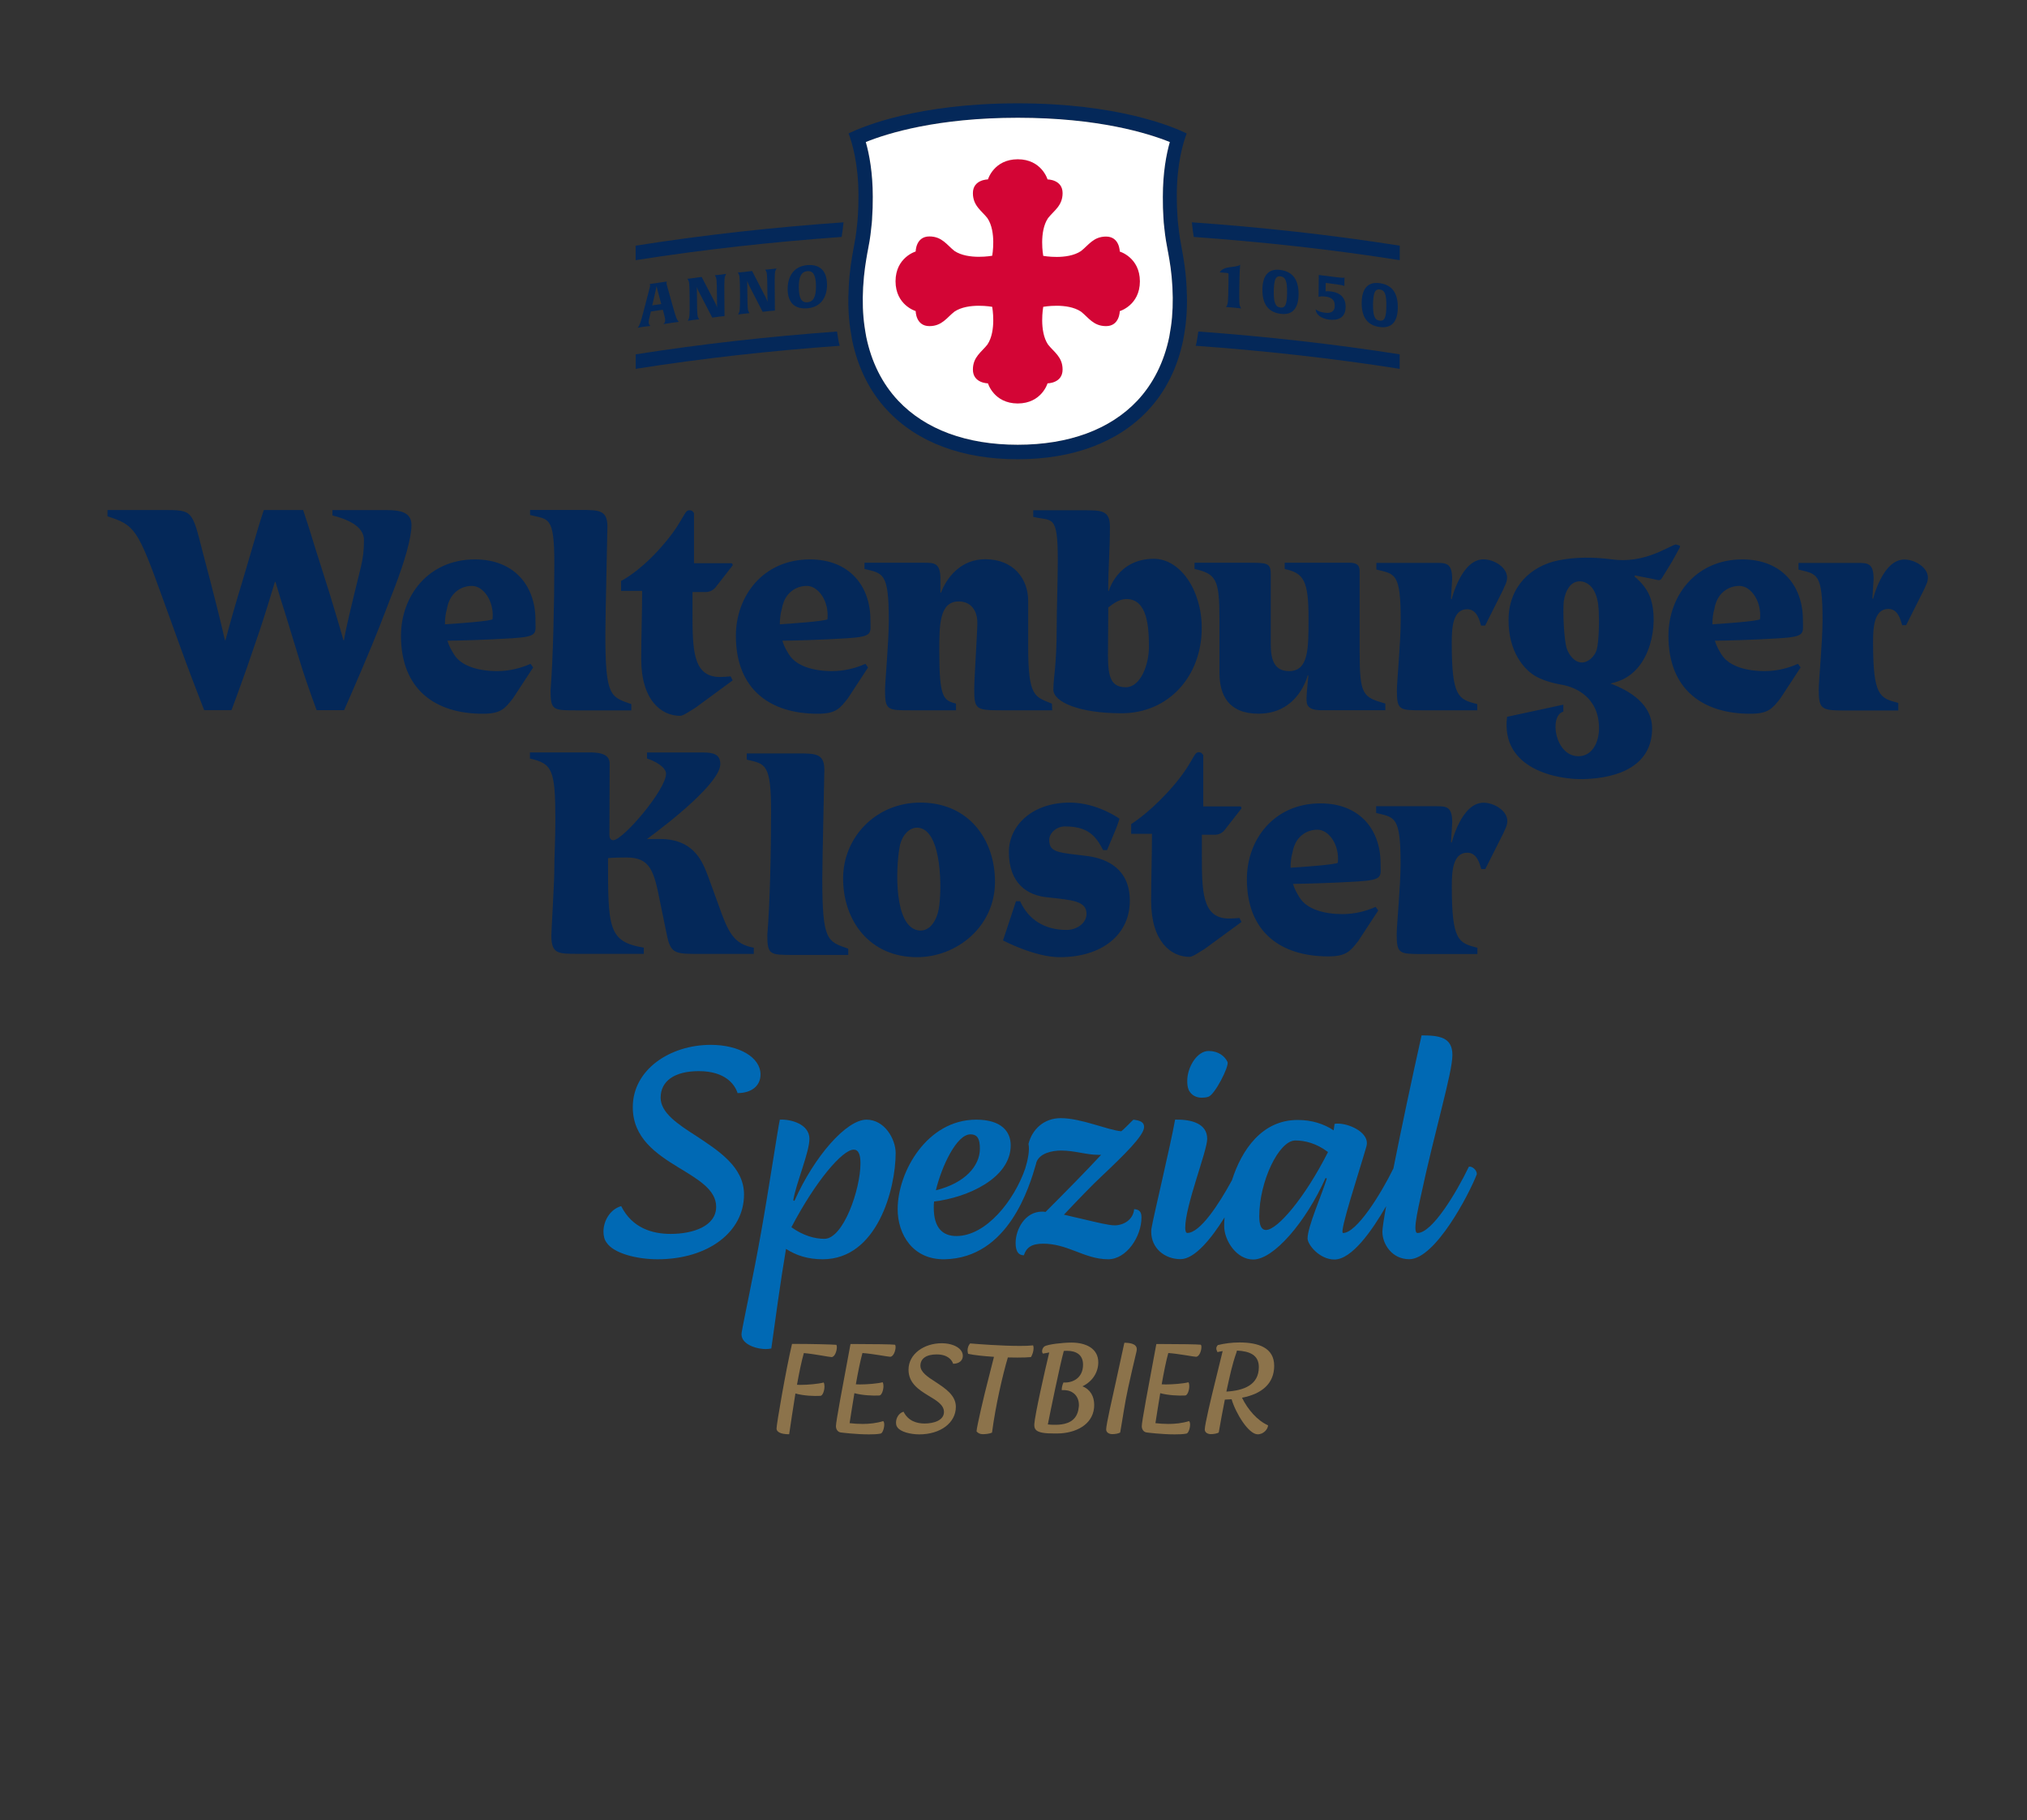 <?xml version="1.0" encoding="utf-8"?>
<!-- Generator: Adobe Illustrator 25.2.3, SVG Export Plug-In . SVG Version: 6.00 Build 0)  -->
<svg version="1.1" id="Ebene_1" xmlns="http://www.w3.org/2000/svg" xmlns:xlink="http://www.w3.org/1999/xlink" x="0px" y="0px"
	 viewBox="0 0 334.04 300" style="enable-background:new 0 0 334.04 300;" xml:space="preserve">
<rect x="0" y="0" width="334.04" height="300" fill="#333333" stroke="none"/>
<style type="text/css">
	.st0{fill:#042859;}
	.st1{fill:#FFFFFF;}
	.st2{fill:#D30535;}
	.st3{fill:#83140A;}
	.st4{fill:#002856;}
	.st5{fill:#E28F2A;}
	.st6{fill:#8C734B;}
	.st7{fill:#0069B4;}
	.st8{fill:#E18409;}
	.st9{fill:#623820;}
	.st10{fill:#E9B528;}
	.st11{fill:#A89A77;}
	.st12{fill:#2B6F4C;}
	.st13{fill:#008244;}
	.st14{fill:#006EAB;}
</style>
<g id="weiss-ueberdruck_5_">
	<g>
		<g>
			<path class="st0" d="M110.6,53.22c-0.71,0.1-1.29,0.2-1.28,0.2c0.12-0.11,0.31-0.29,0.3-0.66c0-0.3-0.13-0.75-0.28-1.31
				c-0.04-0.13-0.07-0.26-0.11-0.4c-0.66,0.09-1.31,0.19-1.97,0.29c-0.03,0.14-0.07,0.28-0.1,0.42c-0.14,0.6-0.28,1.09-0.26,1.39
				c0,0.36,0.19,0.5,0.31,0.56c0,0-0.45,0.05-1.09,0.14c-0.66,0.1-1.04,0.18-1.04,0.17c0.36-0.4,0.52-1.02,0.9-2.43
				c0.37-1.4,0.74-2.81,1.1-4.21c0.03-0.12,0.06-0.24,0.05-0.37c-0.01-0.13-0.04-0.18-0.07-0.2c0.95-0.14,1.9-0.27,2.84-0.41
				c0,0.01-0.06,0.08-0.06,0.21c0,0.13,0.02,0.24,0.05,0.36c0.36,1.3,0.73,2.59,1.09,3.89c0.37,1.31,0.54,1.88,0.9,2.18
				C111.87,53.06,111.37,53.11,110.6,53.22 M108.36,47.83c-0.11-0.4-0.15-0.62-0.16-0.68c-0.01,0.05-0.04,0.26-0.15,0.73
				c-0.19,0.82-0.37,1.63-0.56,2.45c0.49-0.07,0.99-0.14,1.48-0.22C108.77,49.35,108.57,48.59,108.36,47.83"/>
			<path class="st0" d="M119.58,45.32c-0.18,0.36-0.24,0.46-0.21,3.37l0.03,3.41c0,0-0.27,0.02-0.87,0.09
				c-0.65,0.08-1.15,0.16-1.15,0.16c-0.75-1.45-1.5-2.9-2.26-4.35c-0.17-0.33-0.26-0.69-0.28-0.71l0.02,1.97
				c0.02,2.82,0.07,2.85,0.27,3.22c0.03,0.05,0.06,0.1,0.09,0.15c0,0-0.29,0.02-0.93,0.1c-0.67,0.09-0.95,0.14-0.94,0.14
				c0.03-0.06,0.05-0.12,0.09-0.17c0.17-0.36,0.24-0.47,0.21-3.38c-0.02-2.82-0.07-2.86-0.27-3.22c-0.03-0.05-0.06-0.1-0.09-0.15
				c-0.01,0,0.36-0.03,1.23-0.15c0.73-0.1,1.11-0.16,1.11-0.16c0.75,1.45,1.5,2.9,2.26,4.35c0.18,0.35,0.26,0.66,0.28,0.71
				l-0.02-1.96c-0.03-2.82-0.06-2.86-0.27-3.22c-0.03-0.05-0.06-0.1-0.09-0.15c0,0,0.28-0.02,0.93-0.1
				c0.67-0.08,0.95-0.13,0.95-0.13C119.64,45.2,119.61,45.26,119.58,45.32"/>
			<path class="st0" d="M127.88,44.41c-0.18,0.36-0.24,0.46-0.21,3.37l0.03,3.41c0,0-0.27,0.01-0.87,0.07
				c-0.65,0.07-1.15,0.13-1.15,0.13c-0.75-1.47-1.5-2.93-2.26-4.39c-0.16-0.33-0.27-0.69-0.28-0.72c0.01,0.66,0.01,1.31,0.02,1.97
				c0.03,2.82,0.06,2.86,0.27,3.22c0.03,0.06,0.06,0.1,0.09,0.15c0,0-0.29,0.02-0.93,0.09c-0.67,0.08-0.94,0.12-0.95,0.12
				c0.03-0.06,0.06-0.11,0.09-0.17c0.17-0.36,0.24-0.46,0.22-3.37c-0.03-2.82-0.07-2.86-0.27-3.22c-0.03-0.05-0.06-0.1-0.09-0.15
				c0,0,0.36-0.02,1.24-0.12c0.74-0.08,1.11-0.14,1.11-0.14c0.75,1.46,1.51,2.92,2.26,4.39c0.17,0.35,0.26,0.66,0.28,0.72
				l-0.02-1.96c-0.03-2.82-0.07-2.86-0.27-3.22c-0.03-0.05-0.06-0.1-0.09-0.15c0,0,0.29-0.01,0.93-0.08
				c0.68-0.07,0.95-0.11,0.95-0.11C127.94,44.3,127.91,44.36,127.88,44.41"/>
			<path class="st0" d="M133.09,50.81c-2.17,0.19-3.27-0.96-3.29-3.16c-0.01-1.87,0.84-3.74,3.2-3.95c2.16-0.19,3.27,0.99,3.29,3.19
				C136.31,48.75,135.45,50.6,133.09,50.81 M133.04,44.69c-0.98,0.09-1.42,0.92-1.4,2.71c0.02,1.79,0.46,2.5,1.43,2.42
				c0.98-0.09,1.42-0.92,1.4-2.7C134.45,45.33,134,44.61,133.04,44.69"/>
			<path class="st0" d="M203.29,50.7c-0.86-0.08-1.25-0.09-1.25-0.09c0.03-0.06,0.06-0.11,0.1-0.17c0.21-0.37,0.26-0.44,0.3-3.55
				l0.02-1.66c0-0.14-0.03-0.22-0.27-0.24c-0.4-0.03-0.79-0.07-1.19-0.1c0.69-1.15,2.57-0.7,3.37-1.24c0,0-0.12,1.37-0.14,3.76
				c-0.03,2.77,0,2.82,0.21,3.26c0.03,0.06,0.06,0.12,0.09,0.18C204.54,50.84,204.17,50.78,203.29,50.7"/>
			<path class="st0" d="M219.04,52.68c-1.43-0.18-2.23-0.94-2.22-1.71c0,0,0.38,0.44,1.57,0.58c1.29,0.16,1.57-0.54,1.57-1.16
				c0.02-0.88-0.45-1.38-1.51-1.51c-0.86-0.11-1.16,0.05-1.16,0.05l0.04-3.61c0.98,0.12,1.95,0.24,2.92,0.37
				c1.17,0.15,1.32,0.07,1.32,0.06c0,0-0.02,0.2-0.02,0.67c-0.01,0.52,0,0.72,0,0.72c0,0-0.16-0.13-1.32-0.28
				c-0.58-0.08-1.17-0.15-1.76-0.23c0,0.47-0.01,0.93-0.02,1.39c0,0,0.28-0.06,0.91,0.02c1.55,0.2,2.41,1.09,2.39,2.53
				C221.75,52.55,220.29,52.83,219.04,52.68"/>
			<path class="st0" d="M227.3,53.89c-2.14-0.32-2.93-1.85-2.9-4.03c0.03-2.07,0.84-3.51,3.04-3.18c2.16,0.33,2.94,1.86,2.91,4.04
				C230.33,52.8,229.51,54.22,227.3,53.89 M227.42,47.72c-0.49-0.07-0.77,0.12-0.94,0.61c-0.13,0.43-0.2,1.08-0.21,1.79
				c-0.02,1.88,0.25,2.6,1.05,2.72c0.48,0.07,0.76-0.1,0.91-0.51c0.17-0.43,0.23-1.11,0.23-1.89
				C228.49,48.57,228.22,47.84,227.42,47.72"/>
			<path class="st0" d="M210.94,51.71c-2.14-0.32-2.93-1.85-2.9-4.03c0.03-2.07,0.84-3.51,3.04-3.18c2.16,0.33,2.94,1.86,2.92,4.04
				C213.97,50.63,213.15,52.04,210.94,51.71 M211.06,45.55c-0.49-0.07-0.77,0.12-0.94,0.61c-0.13,0.43-0.19,1.08-0.21,1.8
				c-0.02,1.88,0.25,2.6,1.05,2.72c0.48,0.07,0.76-0.1,0.91-0.51c0.17-0.42,0.23-1.11,0.23-1.89
				C212.13,46.39,211.86,45.67,211.06,45.55"/>
			<path class="st0" d="M138.24,56.46c-0.12-0.62-0.21-1.21-0.3-1.82c-11.09,0.81-22.16,2.03-33.18,3.76v2.39
				c11.17-1.76,22.38-2.99,33.62-3.8C138.33,56.82,138.28,56.65,138.24,56.46"/>
			<path class="st0" d="M139.01,36.64c-11.45,0.81-22.88,2.05-34.26,3.85v2.39c11.28-1.78,22.61-3.01,33.95-3.83
				C138.82,38.33,138.92,37.54,139.01,36.64"/>
			<path class="st0" d="M197.18,56.46c0.12-0.62,0.21-1.21,0.3-1.82c11.09,0.81,22.16,2.03,33.18,3.76v2.39
				c-11.17-1.76-22.38-2.99-33.62-3.8C197.1,56.82,197.14,56.65,197.18,56.46"/>
			<path class="st0" d="M196.41,36.64c11.45,0.81,22.88,2.05,34.26,3.85v2.39c-11.28-1.78-22.61-3.01-33.95-3.83
				C196.61,38.33,196.5,37.54,196.41,36.64"/>
			<path class="st0" d="M195.54,47.24c-0.15-2.8-0.48-4.54-0.78-6.23c-0.22-1.17-0.43-2.32-0.57-3.74
				c-0.07-0.55-0.14-1.17-0.16-1.84c-0.07-0.92-0.1-1.98-0.1-3.19c0-5.28,1.06-8.75,1.63-10.25c-2.46-1.19-11.48-4.96-27.86-4.96
				c-16.38,0-25.4,3.77-27.86,4.96c0.57,1.5,1.63,4.96,1.63,10.25c0,1.21-0.03,2.27-0.09,3.19c-0.03,0.67-0.1,1.29-0.16,1.84
				c-0.14,1.43-0.35,2.58-0.57,3.74c-0.3,1.68-0.63,3.43-0.78,6.23c-0.14,2.44-0.07,4.78,0.25,6.96c0.1,0.63,0.19,1.22,0.3,1.82
				c0.94,4.57,2.91,8.55,5.86,11.67c4.94,5.24,12.33,8,21.4,8h0.02h0.02c9.07,0,16.47-2.76,21.41-8c2.95-3.12,4.92-7.09,5.86-11.67
				c0.11-0.6,0.21-1.19,0.3-1.82C195.61,52.01,195.68,49.68,195.54,47.24 M192.97,53.8c-0.09,0.58-0.18,1.14-0.28,1.71
				c-0.86,4.17-2.64,7.72-5.27,10.53c-4.48,4.75-11.29,7.26-19.68,7.26h-0.02h-0.02c-8.39,0-15.2-2.51-19.68-7.26
				c-2.64-2.81-4.41-6.36-5.27-10.53c-0.1-0.57-0.2-1.13-0.28-1.71c-0.28-1.94-0.36-4.11-0.23-6.46c0.15-2.56,0.44-4.17,0.71-5.74
				l0.03-0.13c0.21-1.07,0.45-2.33,0.59-3.83c0.07-0.59,0.15-1.25,0.16-1.9c0.07-0.88,0.1-1.93,0.1-3.3c0-4-0.58-7.03-1.15-9.03
				c3.62-1.46,11.82-4,25.05-4c13.23,0,21.43,2.54,25.05,4c-0.57,2-1.15,5.03-1.15,9.03c0,1.37,0.02,2.41,0.09,3.3
				c0.02,0.64,0.09,1.31,0.16,1.9c0.15,1.5,0.39,2.77,0.59,3.83l0.03,0.13c0.28,1.57,0.57,3.18,0.71,5.74
				C193.33,49.69,193.25,51.86,192.97,53.8"/>
			<path class="st1" d="M192.97,53.8c-0.09,0.58-0.18,1.14-0.28,1.71c-0.86,4.17-2.64,7.72-5.27,10.53
				c-4.48,4.75-11.29,7.26-19.68,7.26h-0.02h-0.02c-8.39,0-15.2-2.51-19.68-7.26c-2.64-2.81-4.41-6.36-5.27-10.53
				c-0.1-0.57-0.2-1.13-0.28-1.71c-0.28-1.94-0.36-4.11-0.23-6.46c0.15-2.56,0.44-4.17,0.71-5.74l0.03-0.13
				c0.21-1.07,0.45-2.33,0.59-3.83c0.07-0.59,0.15-1.25,0.16-1.9c0.07-0.88,0.1-1.93,0.1-3.3c0-4-0.58-7.03-1.15-9.03
				c3.62-1.46,11.82-4,25.05-4c13.23,0,21.43,2.54,25.05,4c-0.57,2-1.15,5.03-1.15,9.03c0,1.37,0.02,2.41,0.09,3.3
				c0.02,0.64,0.09,1.31,0.16,1.9c0.15,1.5,0.39,2.77,0.59,3.83l0.03,0.13c0.28,1.57,0.57,3.18,0.71,5.74
				C193.33,49.68,193.25,51.86,192.97,53.8"/>
			<path class="st2" d="M163.51,42.15c0,0-3.95,0.73-6.22-0.79c-1.24-0.97-2.04-2.39-4.13-2.39c-2.26,0-2.26,2.48-2.26,2.48
				s-3.31,0.97-3.32,4.91c0.01,3.94,3.32,4.91,3.32,4.91s0,2.48,2.26,2.48c2.09,0,2.88-1.42,4.13-2.39
				c2.26-1.52,6.22-0.79,6.22-0.79s0.73,3.96-0.79,6.22c-0.97,1.24-2.39,2.04-2.39,4.12c0,2.27,2.48,2.27,2.48,2.27
				s0.97,3.31,4.91,3.32c3.94-0.01,4.91-3.32,4.91-3.32s2.48,0,2.48-2.27c0-2.08-1.42-2.88-2.4-4.12c-1.51-2.26-0.79-6.22-0.79-6.22
				s3.95-0.73,6.22,0.79c1.24,0.97,2.04,2.39,4.13,2.39c2.26,0,2.26-2.47,2.26-2.47s3.31-0.97,3.32-4.91
				c-0.01-3.94-3.32-4.91-3.32-4.91s0-2.47-2.26-2.47c-2.08,0-2.88,1.42-4.13,2.39c-2.27,1.52-6.22,0.79-6.22,0.79
				s-0.73-3.96,0.79-6.22c0.97-1.24,2.4-2.04,2.4-4.12c0-2.26-2.48-2.26-2.48-2.26s-0.97-3.32-4.91-3.32
				c-3.94,0.01-4.91,3.32-4.91,3.32s-2.48,0-2.48,2.26c0,2.08,1.42,2.88,2.39,4.12C164.24,38.19,163.51,42.15,163.51,42.15"/>
			<path class="st0" d="M212.75,141.74c0.05-0.43,0.12-0.81,0.22-1.12c0.07-0.43,0.19-0.88,0.36-1.29c0.58-1.5,1.99-2.58,3.78-2.58
				c1.89,0,3.66,2.51,3.36,5.42c-0.03,0.34-6.57,0.77-7.79,0.85C212.67,142.61,212.69,142.18,212.75,141.74 M205.48,144.89
				c0,8.76,5.6,12.74,13.4,12.74c2.99,0,3.64-0.86,4.95-2.53l3.3-5.04l-0.43-0.59c-1.6,0.71-3.47,1.19-5.48,1.19
				c-3.01,0-5.84-0.81-7.01-2.67c-0.05-0.07-0.15-0.19-0.22-0.36c-0.26-0.4-0.63-1.06-0.91-1.95c1.66-0.01,6.44-0.14,10.56-0.39
				c4.43-0.28,3.87-0.78,3.87-3.01c0-5.54-3.44-9.87-9.9-9.87C209.92,132.41,205.48,138.4,205.48,144.89 M239.24,138.88l-0.12-0.08
				l0.2-3.24c0-2.68-1-2.68-2.74-2.68h-9.8v1.11c3.07,0.75,4.03,0.5,4.03,8.39c0,3.65-0.64,10.01-0.64,11.6
				c0,3.26,0.44,3.26,4.26,3.26h9.04v-1.03c-3.1-0.8-4.22-1.12-4.22-10.14c0-2.43,0.16-5.53,2.55-5.53c1.59,0,2.03,1.76,2.31,2.7
				h0.66l2.96-5.88c0.28-0.67,0.67-1.27,0.67-2.04c0-1.69-2.15-3.02-3.94-3.02C240.82,132.31,239.24,138.88,239.24,138.88
				 M166.26,140.43c0,5.17,3.02,7.16,6.39,7.47c4.07,0.44,6.4,0.6,6.4,2.71c0,1.59-1.66,2.66-3.27,2.66c-3.61,0-6.28-1.67-7.67-4.73
				h-0.68l-2.14,6.46c0,0,5.22,2.76,9.34,2.76c7.02,0,11.56-3.74,11.56-9.3c0-5.25-3.74-6.92-6.92-7.36
				c-4.78-0.6-6.36-0.52-6.36-2.66c0-1.19,1.24-2.23,2.57-2.23c3.65,0,5.03,1.39,6.31,3.9h0.65l1.43-3.42
				c0.24-0.56,0.62-1.75,0.62-1.75s-3.65-2.66-8.21-2.66C170.1,132.28,166.26,136.06,166.26,140.43 M151.27,153.33
				c-3.91-0.7-3.7-9.95-3.01-13.78c0.31-1.74,1.58-3.4,3.26-3.1c3.74,0.67,3.73,10.32,3.18,13.37c-0.31,1.73-1.32,3.55-2.99,3.55
				C151.57,153.37,151.42,153.36,151.27,153.33 M138.94,144.76c0,7.09,4.45,13,12.18,13c6.48,0,12.85-4.96,12.85-12.43
				c0-6.97-4.33-13.05-12.3-13.05C144.3,132.28,138.94,138.05,138.94,144.76 M123.06,124.18v1.02c3.07,0.72,4.01,0.62,4.01,8.58
				c0,6.6-0.18,14.94-0.62,20.33c0,3.28,0.44,3.28,4.29,3.28h9.05v-1.03c-3.42-1.2-4.28-1.21-4.28-11.49
				c0-3.08,0.34-16.82,0.34-17.97c0-2.72-1.43-2.72-4.39-2.72H123.06z M106.62,124.01v1.01c1.2,0.36,3.14,1.38,3.14,2.5
				c0,2.64-7.09,10.96-8.71,10.96c-0.52,0-0.62-0.52-0.62-0.88c0-3.92,0.04-7.91,0.04-11.75c0-1.84-2.24-1.84-3.6-1.84h-9.54v1.01
				c3.67,0.84,4.19,1.79,4.19,10.14c0,3.28-0.18,6.06-0.18,8.58c0,1.72-0.48,9.71-0.48,10.43c0,3.04,1.08,3.04,4.32,3.04h10.92
				v-1.02c-5.9-0.97-5.9-3.27-5.9-14.74c0,0,0.43-0.12,3.06-0.12c3.91,0,4.51,2.21,5.52,7.33l0.96,4.68
				c0.66,3.48,1.04,3.88,4.66,3.88h9.82v-1.02c-3.29-0.61-4.21-2.46-5.81-7.05l-1.72-4.71c-0.85-2.24-2.15-5.78-7.1-6.14
				c-0.74-0.05-2.99,0-2.99,0c3.76-2.75,12.1-9.32,12.1-12.36c0-1.68-1.2-1.92-2.95-1.92H106.62z M192.31,130.7
				c-3.3,3.56-5.9,5.12-5.9,5.12v1.61h3.43c0,3.6-0.14,7.44-0.14,11.03c0,6.71,3.26,9.25,6.33,9.25c0.55,0,1.74-0.88,2.52-1.33
				l6.04-4.42l-0.32-0.66c-0.57,0.05-1.33,0.09-1.74,0.09c-4.47,0-4.47-4.55-4.47-10.67v-3.14h2.15c0.63,0,1.23-0.29,1.61-0.79
				l2.71-3.47c0.13-0.17,0.01-0.41-0.2-0.41h-6.04v-8.45c-0.19-0.28-0.32-0.48-0.8-0.48C196.6,124.01,196.63,126.05,192.31,130.7
				 M211.71,92.76v1.02c3.14,0.68,3.93,1.89,3.93,8.14c0,5.08,0,8.69-3.22,8.69c-2.46,0-3.01-1.94-3.01-4.49V94.6
				c0-1.85-0.62-1.85-3.83-1.85h-8.73v1.02c3.59,0.83,4.11,1.71,4.11,8.3v8.81c0,3.65,1.47,6.75,6.43,6.75
				c6.66,0,8.12-6.36,8.12-6.36l0.1,0.12c-0.2,1.95-0.3,3.22-0.3,3.73c0,0.91,0,1.94,2.5,1.94h10.49v-1.1
				c-3.73-1.07-4.24-1.36-4.24-8.66V94.36c0-0.76,0-1.61-1.66-1.61H211.71z M73.4,101.61c0.05-0.43,0.12-0.82,0.22-1.13
				c0.07-0.43,0.19-0.89,0.36-1.3c0.58-1.52,2-2.61,3.8-2.61c1.9,0,3.68,2.54,3.39,5.47c-0.04,0.34-6.62,0.78-7.84,0.86
				C73.32,102.5,73.34,102.06,73.4,101.61 M66.08,104.79c0,8.83,5.63,12.85,13.48,12.85c3.01,0,3.66-0.87,4.98-2.55l3.32-5.08
				l-0.43-0.6c-1.61,0.72-3.49,1.2-5.52,1.2c-3.03,0-5.87-0.82-7.05-2.69c-0.04-0.07-0.14-0.19-0.22-0.36
				c-0.26-0.41-0.63-1.07-0.91-1.96c1.68-0.01,6.48-0.14,10.62-0.4c4.46-0.28,3.89-0.79,3.89-3.04c0-5.59-3.47-9.96-9.97-9.96
				C70.56,92.2,66.08,98.24,66.08,104.79 M128.59,101.61c0.05-0.43,0.12-0.82,0.22-1.13c0.07-0.43,0.2-0.89,0.36-1.3
				c0.58-1.52,2-2.61,3.8-2.61c1.9,0,3.68,2.54,3.39,5.47c-0.04,0.34-6.62,0.78-7.85,0.86C128.51,102.5,128.54,102.06,128.59,101.61
				 M121.27,104.79c0,8.83,5.63,12.85,13.48,12.85c3.01,0,3.66-0.87,4.98-2.55l3.32-5.08l-0.43-0.6c-1.61,0.72-3.49,1.2-5.51,1.2
				c-3.03,0-5.87-0.82-7.05-2.69c-0.05-0.07-0.14-0.19-0.22-0.36c-0.27-0.41-0.64-1.07-0.91-1.96c1.68-0.01,6.48-0.14,10.62-0.4
				c4.45-0.28,3.89-0.79,3.89-3.04c0-5.59-3.47-9.96-9.97-9.96C125.75,92.2,121.27,98.24,121.27,104.79 M239.23,98.76l-0.12-0.08
				l0.2-3.23c0-2.68-0.99-2.68-2.74-2.68h-9.75v1.1c3.06,0.76,4.01,0.5,4.01,8.37c0,3.65-0.63,9.99-0.63,11.58
				c0,3.25,0.44,3.25,4.25,3.25h8.99v-1.02c-3.09-0.8-4.2-1.12-4.2-10.12c0-2.43,0.16-5.52,2.54-5.52c1.59,0,2.02,1.76,2.3,2.7h0.66
				l2.95-5.87c0.27-0.68,0.67-1.27,0.67-2.04c0-1.69-2.13-3.01-3.91-3.01C240.81,92.2,239.23,98.76,239.23,98.76 M282.27,101.61
				c0.05-0.43,0.12-0.82,0.22-1.13c0.07-0.43,0.19-0.89,0.36-1.3c0.58-1.52,2-2.61,3.8-2.61c1.9,0,3.68,2.54,3.39,5.47
				c-0.03,0.34-6.61,0.78-7.84,0.86C282.19,102.5,282.22,102.06,282.27,101.61 M274.95,104.79c0,8.83,5.64,12.85,13.48,12.85
				c3.01,0,3.66-0.87,4.98-2.55l3.32-5.08l-0.43-0.6c-1.61,0.72-3.49,1.2-5.51,1.2c-3.04,0-5.88-0.82-7.06-2.69
				c-0.05-0.07-0.15-0.19-0.22-0.36c-0.26-0.41-0.63-1.07-0.91-1.96c1.67-0.01,6.48-0.14,10.62-0.4c4.46-0.28,3.89-0.79,3.89-3.04
				c0-5.59-3.47-9.96-9.97-9.96C279.43,92.2,274.95,98.24,274.95,104.79 M308.68,98.7l-0.12-0.07l0.2-3.2
				c0-2.65-0.98-2.65-2.71-2.65h-9.66v1.1c3.03,0.75,3.96,0.49,3.96,8.3c0,3.61-0.63,9.9-0.63,11.47c0,3.22,0.43,3.45,4.2,3.45h8.91
				v-1.25c-3.06-0.79-4.16-1.11-4.16-10.02c0-2.39,0.16-5.47,2.52-5.47c1.58,0,2,1.73,2.28,2.68h0.65l2.92-5.81
				c0.28-0.67,0.67-1.26,0.67-2.03c0-1.66-2.12-2.98-3.88-2.98C310.24,92.2,308.68,98.7,308.68,98.7 M155.08,97.68h-0.1v-2.23
				c0-2.7-1.01-2.7-2.74-2.7h-9.78v1.02c3.07,0.76,4.01,0.58,4.01,8.46c0,3.65-0.62,10.04-0.62,11.59c0,3.25,0.44,3.25,4.25,3.25
				h7.44v-1.1c-2.05-0.56-2.75-0.88-2.75-8.62c0-4.33,0-8.22,3.21-8.22c1.98,0,3.06,1.47,3.06,3.49c0,1.79-0.51,9.05-0.51,10.96
				c0,3.34,0.26,3.49,4.58,3.49h8.27l-0.05-1.1c-2.8-1.15-3.91-1.04-3.91-9.34v-7.59c0-3.65-2.42-6.87-7.08-6.87
				C156.84,92.2,155.08,97.68,155.08,97.68 M258.19,106.87c-0.44-1.36-0.67-5.95-0.49-7.76c0.18-1.04,0.38-1.65,0.83-2.29
				c0.98-1.47,2.9-1.26,3.93,0.18c0.75,1.1,0.93,2.36,1,3.6c0.09,1.41,0.07,5.2-0.36,6.57c-0.3,0.97-1.33,2.02-2.42,2.02
				C259.47,109.19,258.54,107.93,258.19,106.87 M265.53,92.18c-2.89-0.37-5.84-0.4-8.73,0.18c-4.5,0.92-8.2,4.31-8.2,9.86
				c0,5.1,2.46,8.18,4.67,9.35c1.35,0.71,3.08,1.13,4.54,1.37c1.64,0.38,5.7,1.84,5.7,7.09c0,2.39-1.17,4.61-3.39,4.61
				c-3.88,0-4.89-6.68-2.49-7.35v-1.15l-9.27,2c-1.1,8.71,8.43,10.38,12.58,10.27c6.01-0.15,11.32-2.34,11.32-8.36
				c0-4.01-3.76-6.24-6.85-7.39c0.42-0.11,0.84-0.23,1.25-0.37c5.46-1.87,6.68-9.54,5.38-13.57c-0.48-1.48-1.47-2.69-2.67-3.69
				c0.04-0.07,0.06-0.13,0.06-0.2c1.53,0.35,2.14,0.39,3.66,0.75c0.38,0.09,0.6,0.02,0.79-0.31c0.73-1.23,1.52-2.38,2.18-3.64
				c1-1.92,1.12-1.59,0.09-1.9C274.75,90.15,270.87,92.97,265.53,92.18 M182.6,106.44l0.04-6.32c0.9-0.71,1.89-1.39,2.98-1.39
				c3.45,0,3.72,4.53,3.72,7.91c0,2.82-1.33,6.63-3.83,6.63C182.6,113.26,182.54,110.8,182.6,106.44 M170.27,84.1v1.09
				c3.12,0.75,4.05-0.57,4.05,7.13c0,3.26-0.18,8.12-0.18,10.86c0,6.59-0.55,8.46-0.55,10.49c0,1.99,4.15,3.89,11.23,3.89
				c7.78,0,13.22-6.12,13.22-14.06c0-6.27-3.57-11.4-7.89-11.4c-6,0-7.42,5.28-7.42,5.28h-0.1c0-3.91,0.28-6.67,0.28-10.58
				c0-2.7-1.4-2.7-4.33-2.7H170.27z M108.32,90.88c-3.35,3.61-5.97,4.87-5.97,4.87v1.64h3.47c0,3.66-0.15,7.56-0.15,11.2
				c0,6.81,3.3,9.39,6.41,9.39c0.55,0,1.76-0.89,2.55-1.35l6.11-4.49l-0.33-0.66c-0.58,0.05-1.35,0.1-1.76,0.1
				c-4.53,0-4.53-4.62-4.53-10.83v-3.17h2.18c0.64,0,1.24-0.3,1.64-0.8l2.75-3.53c0.13-0.17,0.01-0.42-0.21-0.42h-6.11v-8.25
				c-0.19-0.29-0.32-0.48-0.8-0.48C112.65,84.09,112.69,86.16,108.32,90.88 M54.78,84.05v0.9c2.43,0.62,5.2,1.76,5.2,4.05
				c0,1.82-0.17,3-0.51,4.45l-1.2,4.91c-0.28,1.12-1.32,5.43-1.58,7.14h-0.1c-0.69-2.51-1.49-5.03-2.23-7.54l-1.73-5.48
				c-1.02-3.11-1.61-5.33-2.68-8.42h-6.47c-0.5,1.45-1.12,3.5-1.92,6.27L39.89,96c-0.98,3.15-1.99,6.74-2.73,9.5h-0.1
				c-0.74-3.27-1.57-6.51-2.41-9.77l-1.26-4.79c-1.74-6.84-1.64-6.88-6.42-6.88h-0.18h-9.07v1.04c4.47,1.46,4.93,1.94,9.12,13.59
				l2.89,7.98c1.3,3.63,2.6,6.94,3.91,10.37h4.51c0.88-2.31,1.72-4.71,2.55-7.02l2.09-6.1c0.88-2.64,1.72-5.35,2.51-8h0.1
				c0.56,1.9,1.12,3.69,1.72,5.57l2.05,6.7c0.88,2.96,1.93,5.91,3.01,8.86h4.53c1.79-4.07,4.27-9.81,5.9-13.96l2.45-6.33
				c1.64-4.27,2.75-8.16,2.75-10.21c0-2.1-1.76-2.48-4.13-2.48H54.78z M87.35,84.05v0.83c3.04,0.78,4,0.06,4,7.99
				c0,6.6-0.2,15.54-0.62,20.94c0,3.27,0.42,3.27,4.28,3.27h9.03v-1.03c-3.42-1.2-4.28-1.2-4.28-11.52c0-3.03,0.34-16.63,0.34-17.76
				c0-2.72-1.44-2.72-4.38-2.72H87.35z"/>
		</g>
	</g>
</g>
<g>
	<path class="st6" d="M137.91,222.04c0,0.62-0.34,1.63-0.88,1.63c-0.36,0-2.8-0.51-4.56-0.66c-0.38,1.33-0.77,3.21-1.13,5.22
		c0.19,0.02,0.41,0.02,0.66,0.02c1.11,0,2.85-0.15,3.74-0.39c0.09,0.17,0.13,0.41,0.13,0.64c0,0.71-0.3,1.54-0.66,1.56
		c-1.03,0.06-2.74,0-4.13-0.39c-0.41,2.5-0.77,5.01-1.03,6.72c-1.5,0-2.08-0.43-2.08-0.94c0-0.71,1.54-9.67,2.55-13.95h0.71
		c2.57,0,6.01,0.09,6.61,0.15C137.88,221.74,137.91,221.89,137.91,222.04z"/>
	<path class="st6" d="M147.59,222.02c0,0.62-0.36,1.6-0.9,1.6c-0.34,0-2.8-0.49-4.56-0.62c-0.34,1.2-0.73,3.12-1.09,5.16
		c0.19,0,0.43,0.02,0.68,0.02c1.13,0,2.85-0.13,3.74-0.36c0.09,0.17,0.13,0.41,0.13,0.62c0,0.71-0.3,1.52-0.66,1.56
		c-1.13,0.06-2.78-0.02-4.13-0.38c-0.32,1.9-0.6,3.74-0.79,4.94c0.68,0.08,1.39,0.13,2.14,0.13c1.07,0,2.25-0.11,3.4-0.47
		c0.11,0.11,0.17,0.3,0.17,0.58c0,0.6-0.28,1.43-0.6,1.48c-0.56,0.11-1.22,0.13-1.93,0.13c-2.14,0-4.54-0.3-4.64-0.32
		c-0.47-0.06-0.79-0.49-0.79-1.03c0-0.75,1.05-6.31,2.4-13.54h1.11c2.5,0,5.67,0.04,6.2,0.11
		C147.57,221.7,147.59,221.85,147.59,222.02z"/>
	<path class="st6" d="M147.87,235.22c-0.15-0.19-0.21-0.47-0.21-0.77c0-0.71,0.43-1.54,1.24-1.78c0.77,1.54,2.18,1.95,3.47,1.95
		c1.56,0,3.19-0.54,3.19-1.9c0-1.22-1.3-1.93-2.67-2.76c-1.54-0.94-3.17-2.05-3.17-4.21c0-2.63,2.61-4.36,5.46-4.36
		c1.99,0,3.49,0.88,3.49,2.07c0,0.81-0.64,1.31-1.6,1.31c-0.19-0.6-0.86-1.54-2.72-1.54c-1.69,0-2.67,0.68-2.67,1.86
		c0,1.05,1.18,1.84,2.48,2.67c1.58,1.05,3.36,2.18,3.36,4.11c0,2.63-2.52,4.54-6.05,4.54C150.01,236.4,148.36,235.99,147.87,235.22z
		"/>
	<path class="st6" d="M170.33,222.19c0,0.51-0.19,1.09-0.43,1.48c-0.53,0.06-1.35,0.08-2.29,0.08c-0.47,0-0.98,0-1.52-0.02
		c-0.83,2.78-2.03,7.94-2.61,12.39c-0.32,0.17-1.05,0.26-1.5,0.26c-0.49,0-0.79-0.17-1.05-0.45c0-0.66,1.3-6.18,1.82-8.15l1.05-4.15
		c-1.69-0.11-3.29-0.28-4.26-0.49c-0.04-0.17-0.09-0.34-0.09-0.56c0-0.43,0.15-0.88,0.43-1.16c1.22,0.11,5.2,0.41,8.19,0.41
		c0.83,0,1.56-0.02,2.18-0.09C170.31,221.89,170.33,222.04,170.33,222.19z"/>
	<path class="st6" d="M180.32,231.56c0,2.93-2.55,4.47-5.48,4.68c-0.3,0.02-0.71,0.02-1.13,0.02c-0.66,0-1.41-0.02-1.95-0.13
		c-1.07-0.21-1.35-0.62-1.31-1.41c0.09-1.5,1.71-8.71,2.46-11.81c-0.58,0.11-0.98,0.19-1.03,0.19c-0.11-0.11-0.15-0.26-0.15-0.41
		c0-0.32,0.21-0.66,0.38-0.77c0.54-0.36,3.06-0.64,4.45-0.64c2.48,0,4.43,1.03,4.43,3.25c0,1.58-0.88,3.12-2.61,3.96
		C179.68,228.99,180.32,230.15,180.32,231.56z M177.8,231.58c0-1.5-1-2.38-2.27-2.46h-0.56c-0.02-0.41,0.11-0.88,0.28-1.26
		c1.56,0.09,3.23-0.75,3.23-2.95c0-1.71-1.26-2.27-2.61-2.27c-0.19,0-0.39,0-0.56,0.02c-0.66,2.4-2.29,10.35-2.63,12.11
		c0.34,0.04,0.68,0.06,1.03,0.06c0.26,0,0.54,0,0.79-0.02c1.13-0.09,3.04-0.45,3.27-2.87C177.8,231.82,177.8,231.69,177.8,231.58z"
		/>
	<path class="st6" d="M182.29,235.6c0-0.81,1.09-5.52,1.52-7.49l1.48-6.8c0.77,0,2.05,0.11,2.05,1.07c0,0.09-0.02,0.19-0.04,0.32
		c-0.51,2.08-0.96,4.13-1.39,6.05c-0.56,2.52-0.92,5.2-1.31,7.36c-0.32,0.17-0.83,0.26-1.28,0.26
		C182.85,236.38,182.29,236.14,182.29,235.6z"/>
	<path class="st6" d="M197.99,222.02c0,0.62-0.36,1.6-0.9,1.6c-0.34,0-2.8-0.49-4.56-0.62c-0.34,1.2-0.73,3.12-1.09,5.16
		c0.19,0,0.43,0.02,0.68,0.02c1.13,0,2.85-0.13,3.74-0.36c0.09,0.17,0.13,0.41,0.13,0.62c0,0.71-0.3,1.52-0.66,1.56
		c-1.13,0.06-2.78-0.02-4.13-0.38c-0.32,1.9-0.6,3.74-0.79,4.94c0.68,0.08,1.39,0.13,2.14,0.13c1.07,0,2.25-0.11,3.4-0.47
		c0.11,0.11,0.17,0.3,0.17,0.58c0,0.6-0.28,1.43-0.6,1.48c-0.56,0.11-1.22,0.13-1.93,0.13c-2.14,0-4.54-0.3-4.64-0.32
		c-0.47-0.06-0.79-0.49-0.79-1.03c0-0.75,1.05-6.31,2.4-13.54h1.11c2.5,0,5.67,0.04,6.2,0.11
		C197.97,221.7,197.99,221.85,197.99,222.02z"/>
	<path class="st6" d="M208.97,234.92c-0.02,0.6-0.71,1.48-1.71,1.48c-1.48,0-3.59-3.4-4.3-5.78l-1.11,0.06
		c-0.38,1.9-0.73,3.81-1.01,5.43c-0.32,0.17-0.86,0.26-1.3,0.26c-0.47,0-1-0.24-1-0.77c0-0.81,1.13-5.52,1.62-7.49l1.33-5.43
		c-0.3,0.04-0.58,0.11-0.86,0.17c-0.13-0.26-0.19-0.45-0.19-0.6c0-0.24,0.11-0.39,0.26-0.56c1.07-0.26,2.27-0.43,3.55-0.43
		c3.12,0,5.73,0.86,5.73,3.85c0,2.89-1.99,4.62-5.3,5.26C205.61,232.29,207.19,234.13,208.97,234.92z M202.1,229.36
		c2.87-0.17,5.35-1.09,5.35-4.04c0-2.01-1.54-2.63-3.62-2.72c0,0.09-0.02,0.19-0.06,0.28c-0.75,2.12-1.11,3.96-1.54,5.88
		L202.1,229.36z"/>
</g>
<g>
	<path class="st7" d="M114.71,187.21c-3.07-1.96-5.84-3.83-5.84-6.29c0-2.77,2.32-4.38,6.29-4.38c4.38,0,5.94,2.21,6.39,3.62
		c2.26,0,3.78-1.16,3.78-3.07c0-2.82-3.52-4.88-8.21-4.88c-6.7,0-12.84,4.08-12.84,10.27c0,5.09,3.88,7.7,7.5,9.92
		c3.22,1.96,6.24,3.67,6.24,6.49c0,3.22-3.83,4.48-7.5,4.48c-3.02,0-6.34-0.96-8.15-4.58c-1.91,0.55-2.92,2.52-2.92,4.18
		c0,0.71,0.15,1.36,0.5,1.81c1.16,1.81,5.03,2.77,8.41,2.77c8.31,0,14.25-4.48,14.25-10.67
		C122.62,192.35,118.44,189.68,114.71,187.21"/>
	<path class="st7" d="M135.86,204.18c-1.56,0-3.47-0.5-5.44-1.91c3.98-7.6,8.41-12.79,10.27-12.79c0.76,0,1.11,0.75,1.11,2.26
		C141.8,196.02,138.98,204.18,135.86,204.18 M142.8,184.54c-3.32,0-8.61,6.04-11.88,13.39l-0.2-0.1c0.45-2.72,2.67-7.95,2.67-10.12
		c0-2.47-3.12-3.27-4.88-3.17c-0.35,1.61-1.81,11.43-3.07,18.48c-1.31,7.4-2.92,14.75-3.22,16.61c-0.3,1.81,2.21,2.72,4.03,2.72
		c0.3,0,0.6-0.05,0.86-0.1c0.6-4.33,1.51-11.07,2.42-16.41c1.71,1.11,3.67,1.71,6.04,1.71c9.01,0,12.03-11.63,12.03-17.52
		C147.59,187.72,145.77,184.54,142.8,184.54"/>
	<path class="st7" d="M159.92,186.96c1.21,0,1.56,0.81,1.56,2.37c0,2.77-2.37,5.64-7.25,6.85
		C155.14,192.35,157.61,186.96,159.92,186.96 M181.39,194.01c3.83-3.62,7.15-6.85,7.15-8.26c0-0.76-0.55-1.06-1.76-1.21
		c-0.2,0.15-1.61,1.66-2.01,1.91c-2.27-0.2-6.59-2.16-9.97-2.16c-2.72,0-4.69,1.79-5.31,4.24c0.23,1.05-0.12,2.7-0.53,4.04
		c-1.83,5.33-6.44,11.11-11.3,11.15c-2.37,0.02-3.78-1.41-3.78-4.68c0-0.35,0-0.65,0.05-1.01c5.49-0.65,12.63-3.83,12.63-9.26
		c0-2.21-1.46-4.23-5.69-4.23c-8.1,0-12.94,8.61-12.94,14.75c0,4.18,2.52,8.36,7.75,8.26c10.5-0.21,13.97-11.95,15.07-15.78
		c0.01-0.04,0.01-0.07,0.01-0.11c0.5-1.62,2.67-2.03,4.11-2.03c2.27,0,4.13,0.71,6.19,0.71h0.4c-2.57,2.77-5.84,6.09-9.16,9.41
		c-0.2-0.05-0.4-0.05-0.6-0.05c-2.77,0-4.33,2.92-4.33,5.13c0,0.86,0.15,2.06,1.36,2.06c0.4-1.26,1.26-1.91,3.17-1.91
		s3.52,0.55,5.13,1.16c1.81,0.7,3.57,1.41,5.59,1.41c3.02,0,5.49-3.72,5.49-6.9c0-0.91-0.35-1.31-1.21-1.36
		c-0.15,1.76-1.76,2.67-3.22,2.67c-0.96,0-2.97-0.5-5.13-1.01c-1.06-0.25-2.21-0.5-3.22-0.75
		C177.71,197.68,180.08,195.22,181.39,194.01"/>
	<path class="st7" d="M198.06,180.92c0.4,0,0.76-0.05,1.06-0.15c1.06-0.3,3.47-5.03,3.17-5.74c-0.45-0.96-1.51-1.81-3.12-1.81
		c-1.91,0-3.52,2.67-3.52,4.93c0,0.55,0.05,1.06,0.25,1.51C196.35,180.57,197.2,180.92,198.06,180.92"/>
	<path class="st7" d="M208.63,202.72c-0.81,0-1.11-0.86-1.11-2.27c0-5.69,3.22-12.48,5.94-12.48c1.56,0,3.47,0.45,5.39,1.91
		C214.97,197.53,210.49,202.72,208.63,202.72 M242.06,192.3c-2.06,4.28-6.04,10.92-8.46,10.92c-0.25,0-0.35-0.35-0.35-0.86
		c0-0.96,0.35-2.77,0.81-4.83c2.42-11.38,5.29-20.69,5.29-23.66c0-2.92-2.16-3.22-5.08-3.22c-1.57,7.02-3.35,15.41-4.64,21.92
		c-2.09,4.28-6.07,10.65-8.3,10.65c-0.7,0,2.62-9.97,3.83-14.2c0.05-0.2,0.1-0.4,0.1-0.61c0-1.91-2.97-3.22-4.78-3.22
		c-0.15,0-0.35,0-0.55,0.05l-0.15,1.06c-1.61-1.06-3.57-1.71-5.94-1.71c-5.85,0-9.2,4.88-10.82,9.93c-2.21,4.07-5.28,8.69-7.35,8.69
		c-0.25,0-0.35-0.35-0.35-0.86c0-3.67,3.62-12.63,3.62-14.65c0-2.52-2.57-3.22-5.29-3.17c-0.7,4.03-3.58,16.01-3.88,17.87
		c-0.05,0.2-0.05,0.45-0.05,0.65c0,2.62,2.16,4.48,4.83,4.48c2.3,0,5.04-3.33,7.25-6.88c-0.04,0.51-0.06,1-0.06,1.45
		c0,2.32,2.01,5.49,4.78,5.49c3.37,0,8.66-6.14,11.93-13.44l0.2,0.1c-0.86,2.77-3.17,7.95-3.17,9.87c0,1.01,1.96,3.47,4.43,3.47
		c2.82,0,6.14-4.65,8.52-8.8c-0.39,2.17-0.62,3.69-0.62,4.22c0,2.01,1.56,4.53,4.43,4.53c4.28,0,9.87-10.72,11.13-14
		C243.42,192.85,242.56,192.15,242.06,192.3"/>
</g>
</svg>
